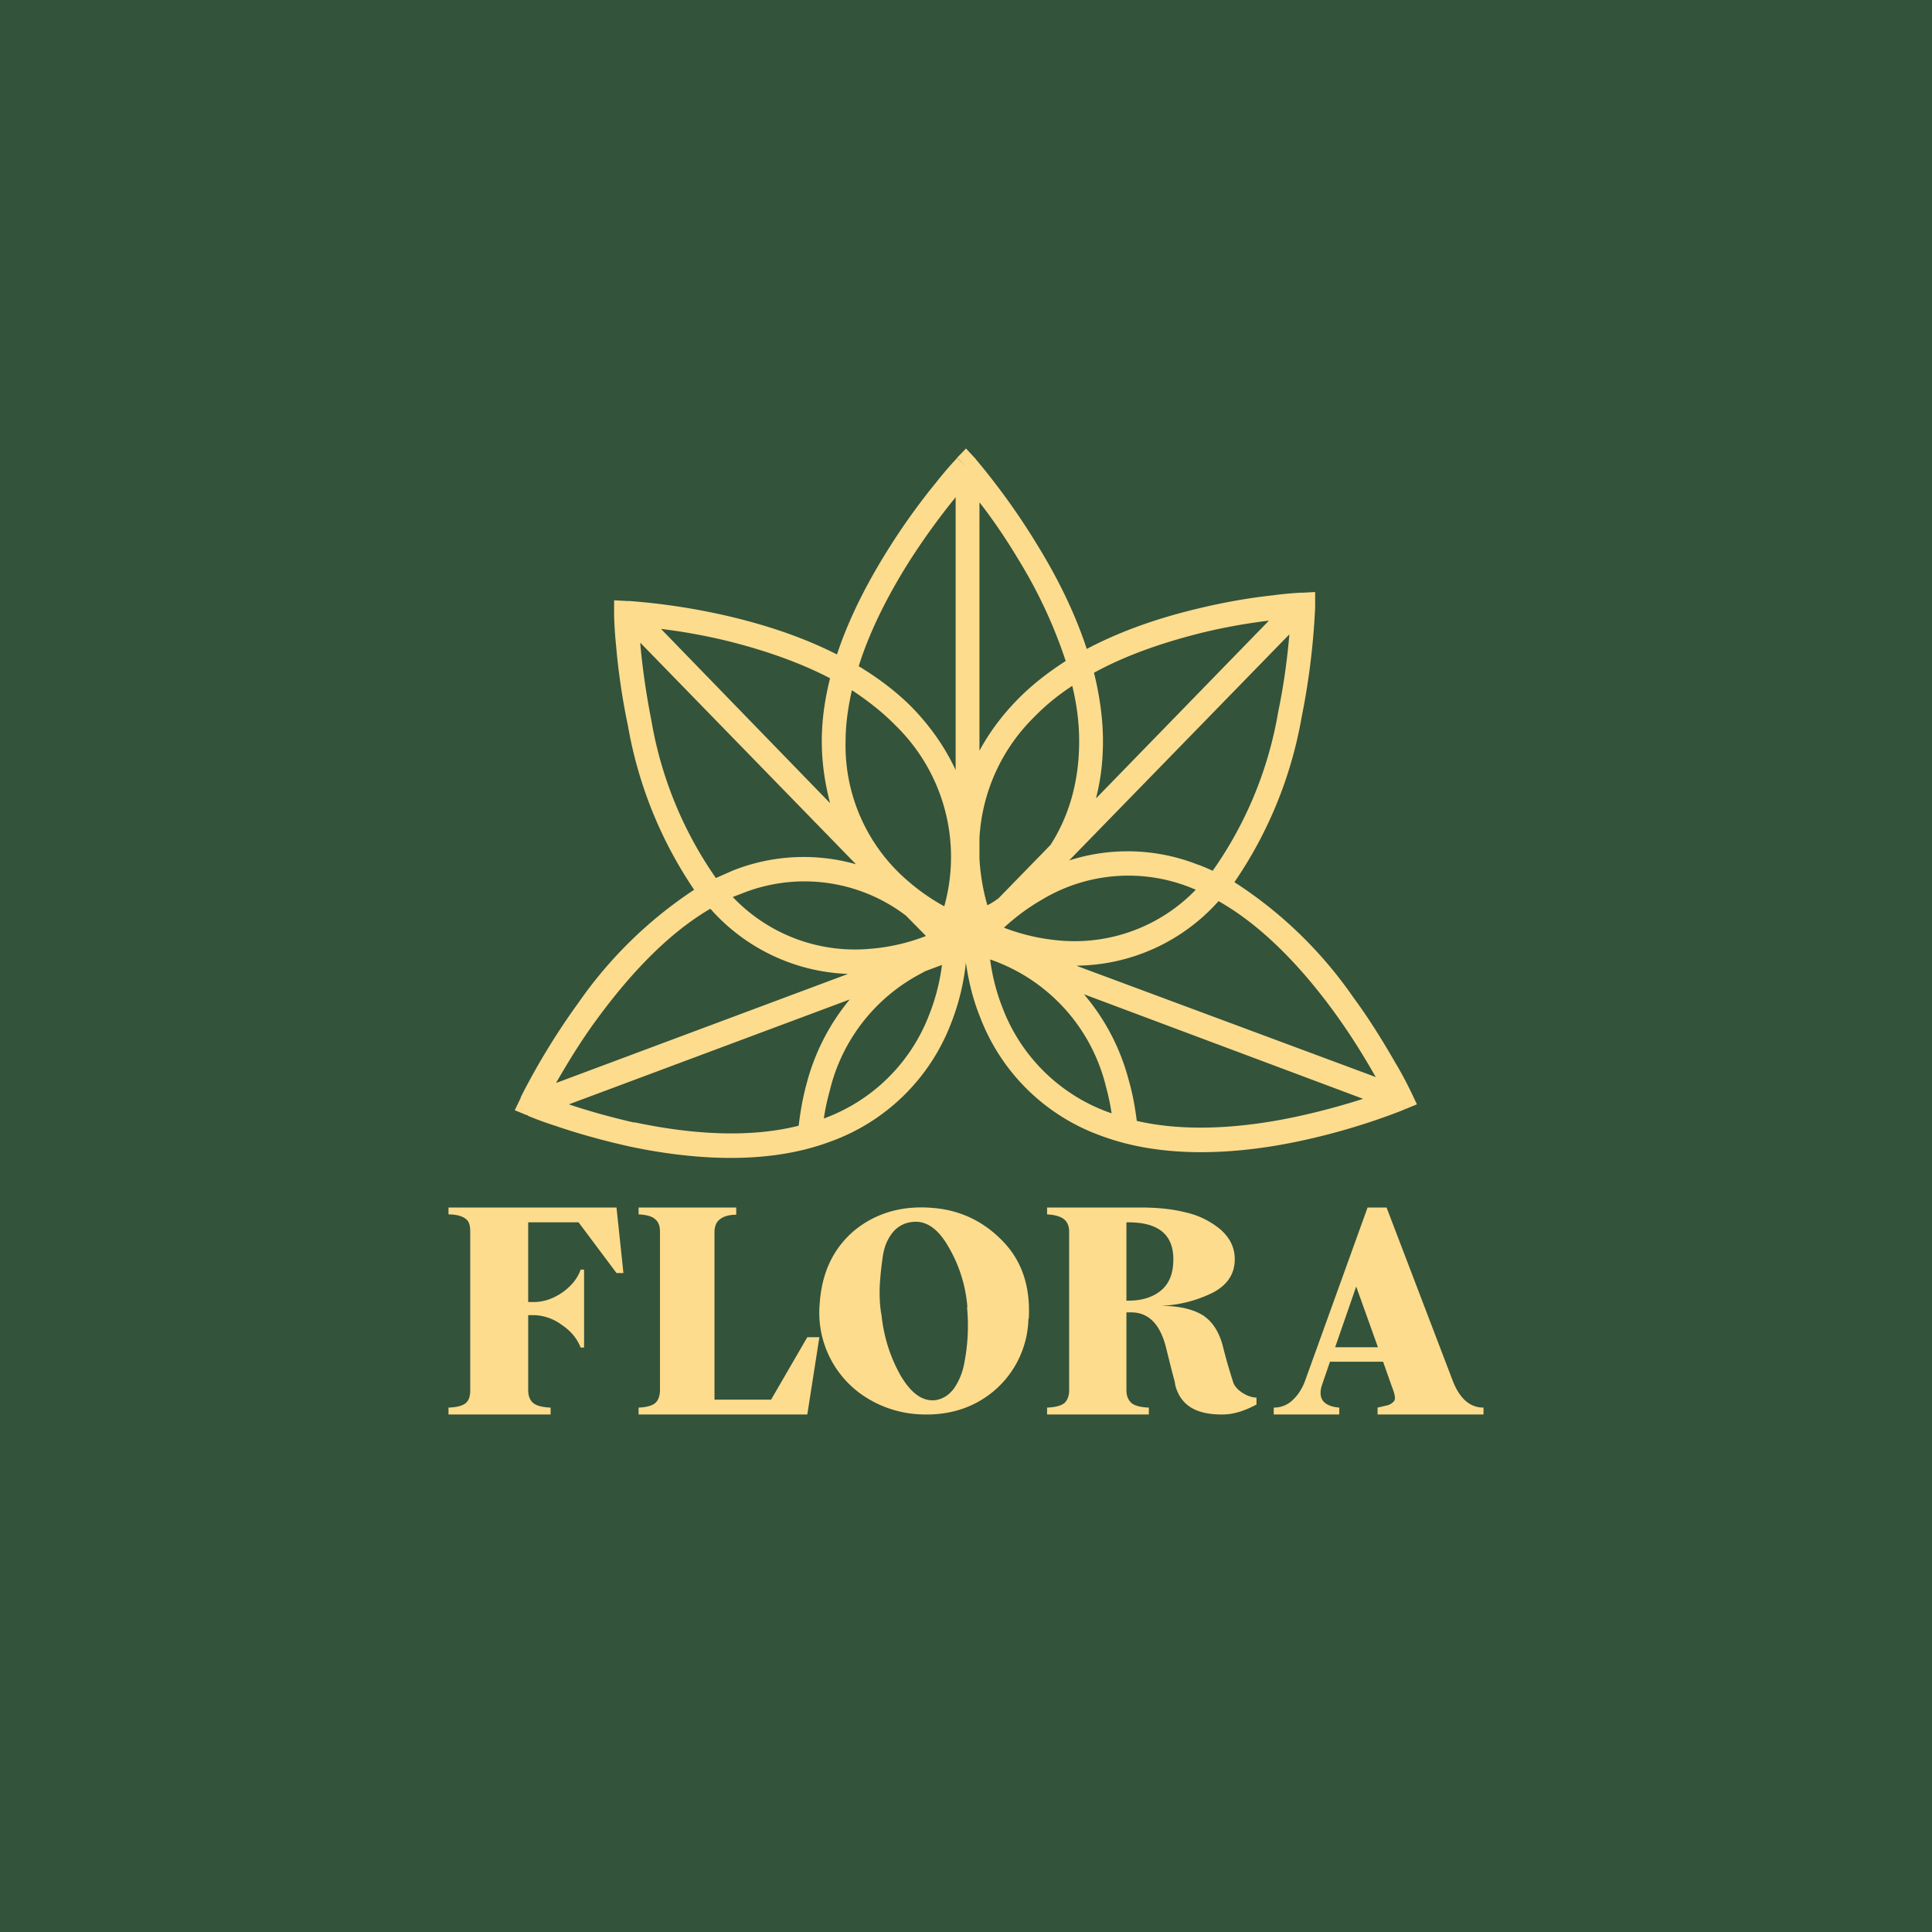 <svg xmlns="http://www.w3.org/2000/svg" width="56" height="56" viewBox="0 0 56 56"><path fill="#33533B" d="M0 0h56v56H0z"/><path fill-rule="evenodd" d="M28 13.52l.26-.24-.26.24zm12.73 18.63l.34-.14-.16-.34-.01-.02-.02-.04a10.43 10.43 0 0 0-.42-.78c-.29-.5-.7-1.2-1.24-1.93a12.24 12.24 0 0 0-3.44-3.33 12.15 12.15 0 0 0 1.95-4.79 20.89 20.89 0 0 0 .39-3.17v-.45l-.36.02h-.07a10.7 10.7 0 0 0-.83.08c-.56.06-1.32.18-2.18.39-1 .24-2.12.6-3.18 1.16-.36-1.1-.88-2.11-1.4-2.96a19.98 19.98 0 0 0-1.8-2.52l-.03-.04-.01-.01L28 13l-.26.27-.01.02-.03.03a10.81 10.81 0 0 0-.57.67c-.37.45-.86 1.1-1.34 1.86-.57.9-1.15 1.97-1.53 3.12-1-.51-2.07-.85-3.02-1.08a18.98 18.98 0 0 0-3-.47H18.17l-.37-.02v.45a11.96 11.96 0 0 0 .06.89c.05.58.15 1.39.34 2.29a12.2 12.2 0 0 0 1.92 4.76 12.38 12.38 0 0 0-3.35 3.27 20.4 20.4 0 0 0-1.66 2.71l-.02.05v.01l-.17.35.34.14h.02l.04.03a10.68 10.68 0 0 0 .8.29c.52.18 1.27.4 2.12.59 1.7.36 3.91.57 5.8-.13a5.87 5.87 0 0 0 3.52-3.42 6.78 6.78 0 0 0 .44-1.8v.04c.06.41.17.98.42 1.59a5.87 5.87 0 0 0 3.52 3.42c1.89.7 4.1.5 5.8.13a19.04 19.04 0 0 0 2.92-.88l.04-.02h.01zm0 0l-.13-.31.12.29v.02zM18.16 17.78l.02-.36-.02.36zm-.35 0h.35-.35zm9.94-4.5l.25.24-.25-.25zm3.14 5.88a13.94 13.94 0 0 0-1.37-2.94c-.4-.67-.8-1.24-1.13-1.66v7.2c.27-.5.63-1 1.1-1.48.42-.43.9-.8 1.4-1.12zm-2.5 5.14a5.33 5.33 0 0 1 1.59-3.52c.33-.34.7-.64 1.1-.9.13.53.2 1.07.2 1.6 0 1.28-.35 2.26-.83 3.01l-1.51 1.55c-.11.08-.22.15-.32.2-.1-.34-.2-.81-.23-1.36v-.58zm6.35.77a5.55 5.55 0 0 0-3.75-.13l6.38-6.55v.04c-.05.56-.14 1.34-.32 2.2a11.24 11.24 0 0 1-1.9 4.61 6.05 6.05 0 0 0-.4-.17zm-2.96-1.94l5-5.14c-.51.06-1.2.17-1.94.35-1 .25-2.13.61-3.13 1.16.16.65.26 1.32.26 1.98 0 .6-.07 1.15-.2 1.65zm-.56 4.86a5.58 5.58 0 0 0 4.1-1.87c1.33.75 2.48 2.02 3.34 3.2.52.71.92 1.38 1.2 1.87l.02.03L31.22 28zm3.44-2.2a4.88 4.88 0 0 1-3.96 1.47 5.9 5.9 0 0 1-1.6-.37c.27-.25.63-.54 1.08-.8a4.86 4.86 0 0 1 4.48-.3zm-5.96 2.03c.05.37.15.87.37 1.42a5.17 5.17 0 0 0 3.12 3.02l.03.01a6.5 6.5 0 0 0-.16-.76 5.2 5.2 0 0 0-3.36-3.7zm4.25 4.67c1.52.35 3.23.18 4.66-.13.74-.16 1.4-.35 1.9-.51l-8.09-3.03a6.3 6.3 0 0 1 1.3 2.5c.11.38.18.77.23 1.17zm-8.14-7.44l-6.25-6.42v.04c.05.57.15 1.35.32 2.21a11.3 11.3 0 0 0 1.87 4.57l.5-.22a5.57 5.57 0 0 1 3.56-.18zm-4.22 1.29c-1.3.76-2.4 2-3.25 3.15-.52.7-.92 1.38-1.2 1.86l-.02.04 8.46-3.16a5.59 5.59 0 0 1-3.99-1.89zm-2.2 6.2c-.74-.17-1.4-.36-1.9-.53l8.14-3.04a6.33 6.33 0 0 0-1.25 2.44c-.11.4-.18.8-.23 1.22-1.55.39-3.3.21-4.76-.1zm8.37-4.36l.06-.03.48-.18V28c-.05.37-.15.87-.37 1.42a5.16 5.16 0 0 1-3.05 3c.04-.28.1-.55.17-.8a5.2 5.2 0 0 1 2.7-3.43zm-.5-1.64l.58.59a5.67 5.67 0 0 1-1.6.37 4.88 4.88 0 0 1-4-1.5l.26-.1a4.86 4.86 0 0 1 4.76.64zm-2.44-5.06c0 .66.1 1.26.24 1.8l-4.9-5.05c.51.06 1.19.17 1.93.35.96.24 2.01.58 2.97 1.08-.15.6-.24 1.2-.24 1.82zm3.88.83v-7.9l-.03.04c-.35.43-.82 1.05-1.3 1.8-.57.9-1.13 1.95-1.48 3.06.56.34 1.1.74 1.56 1.21.57.59.97 1.2 1.25 1.8zm-3-2.3c.45.3.88.63 1.26 1.02a5.32 5.32 0 0 1 1.41 5.24 6.01 6.01 0 0 1-1.06-.74 5.16 5.16 0 0 1-1.8-4.05c0-.48.07-.97.18-1.46zM33.05 35h-2.7v.2c.22.01.39.06.49.14.1.08.15.2.15.37v4.58c0 .17-.05.3-.14.38-.1.08-.27.12-.5.13v.2h2.95v-.2c-.23-.01-.4-.05-.5-.13-.1-.09-.15-.21-.15-.38v-2.25h.14c.5 0 .84.34 1.01 1.03l.17.68.08.3.02.12c.17.6.64.83 1.35.83.4 0 .74-.15 1-.29v-.2c-.25 0-.59-.21-.67-.43a15.68 15.68 0 0 1-.29-1c-.11-.47-.32-.78-.6-.96-.3-.18-.7-.27-1.22-.27a3.68 3.68 0 0 0 1.53-.39c.41-.22.62-.54.62-.96 0-.34-.14-.62-.41-.86a2.4 2.4 0 0 0-1.02-.5c-.4-.1-.83-.14-1.31-.14zm-.34.43c.87 0 1.3.36 1.3 1.07 0 .38-.1.68-.34.89-.23.2-.55.31-.96.31h-.06v-2.27h.06zm-2.9 2.79a2.83 2.83 0 0 1-1.04 2.13c-.62.5-1.36.7-2.2.64a3.2 3.2 0 0 1-1.46-.48 2.9 2.9 0 0 1-1.35-2.73c.06-.9.4-1.6 1-2.11.61-.5 1.36-.73 2.25-.66.82.06 1.5.39 2.06.97s.8 1.33.75 2.24zm-1.77-.33a4.05 4.05 0 0 0-.56-1.77c-.3-.52-.65-.75-1.04-.7a.83.83 0 0 0-.57.31c-.15.19-.24.41-.28.68-.04.26-.07.54-.09.85-.01.3 0 .6.05.85.07.66.26 1.24.56 1.77.31.52.65.76 1.03.7.2-.04.36-.14.5-.32.13-.18.23-.4.29-.65a5.65 5.65 0 0 0 .1-1.72zm-4.29.87h-.35l-1.05 1.81h-1.64v-4.86c0-.17.06-.3.16-.37.1-.08.25-.13.47-.13V35h-2.83v.2c.23.01.4.06.48.14.1.08.14.2.14.37v4.58c0 .17-.05.3-.14.38-.1.08-.26.12-.48.13v.2h4.89l.35-2.24zm-8.44-3.33v2.31h.16c.28 0 .55-.09.82-.27.27-.19.45-.41.54-.67h.1v2.26h-.1c-.1-.26-.28-.48-.55-.66a1.42 1.42 0 0 0-.8-.28h-.17v2.17c0 .17.05.3.15.38.1.08.27.12.5.13v.2H13v-.2c.24-.01.4-.05.5-.13.1-.09.13-.21.13-.38V35.7c0-.17-.03-.3-.13-.37-.1-.08-.27-.13-.5-.13V35h4.87l.2 1.9h-.2l-1.1-1.47h-1.45zM43 40.8c-.4 0-.7-.27-.9-.8l-1.91-5h-.55l-1.8 4.99c-.08.23-.2.43-.36.58a.78.78 0 0 1-.56.23v.2h1.9v-.2c-.45-.04-.62-.25-.51-.63l.24-.7h1.54l.25.71c.05.13.08.22.09.3.01.06 0 .12-.05.16a.38.38 0 0 1-.15.09l-.3.07v.2H43v-.2zm-3.07-1.75H38.7l.61-1.76.63 1.76z" fill="#FDDC8D"/></svg>